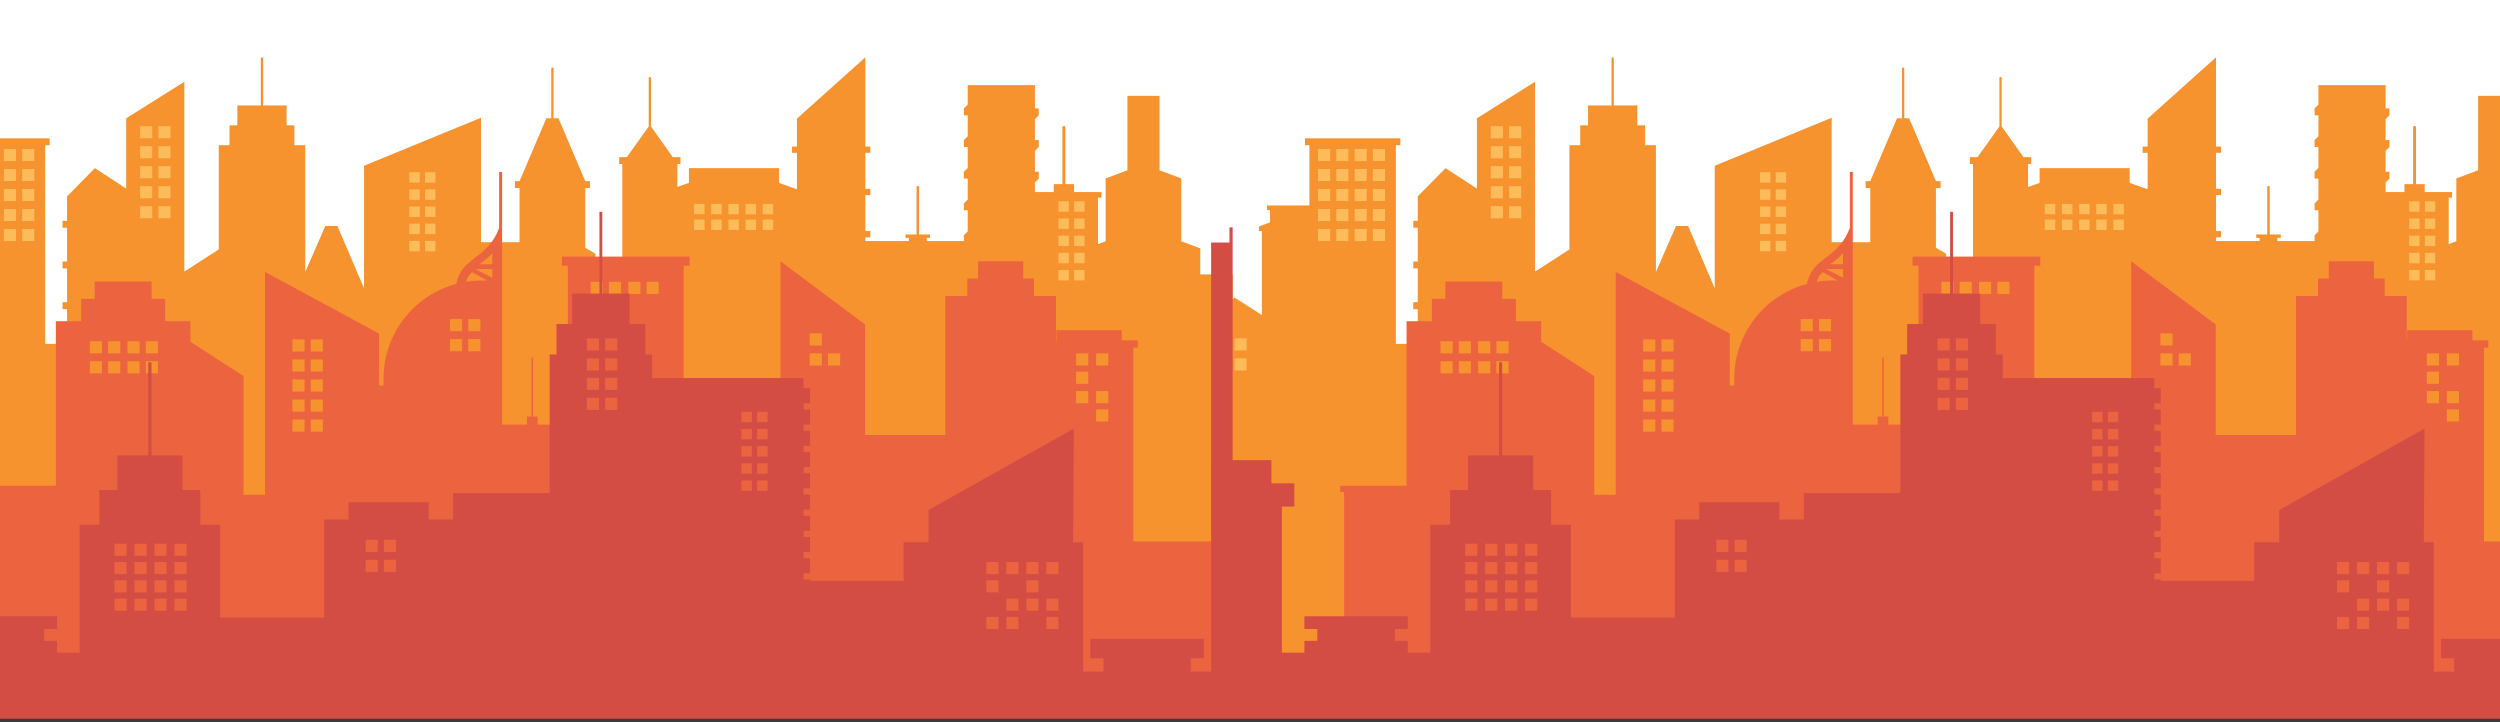 <?xml version="1.0" encoding="UTF-8"?>
<svg width="1440px" height="416px" viewBox="0 0 1440 416" version="1.1" xmlns="http://www.w3.org/2000/svg" xmlns:xlink="http://www.w3.org/1999/xlink">
    <title>ciudad</title>
    <g id="Rombo" stroke="none" stroke-width="1" fill="none" fill-rule="evenodd">
        <g id="Rombo-Corporativo" transform="translate(0, -1786)">
            <g id="Ciudad" transform="translate(-80, 1819)">
                <g id="edificios-3">
                    <path d="M771.356,125.053 L771.356,110.065 L760.422,105.955 L760.422,69.783 L747.877,65.072 L747.877,22.228 L729.394,22.228 L729.394,65.072 L716.846,69.783 L716.846,105.955 L712.454,107.631 L712.454,80.85 L714.413,80.85 L714.413,77.624 L698.644,77.624 L698.644,73.071 L693.62,73.071 L693.62,40.346 C693.62,39.871 693.241,39.524 692.802,39.524 C692.324,39.524 691.945,39.871 691.945,40.346 L691.945,73.071 L686.952,73.071 L686.952,77.624 L676.114,77.624 L676.114,72.091 L678.329,69.878 L678.329,65.925 L676.114,65.925 L676.114,53.847 L678.329,51.665 L678.329,47.681 L676.114,47.681 L676.114,35.603 L678.329,33.421 L678.329,29.437 L676.114,29.437 L676.114,16.031 L637.404,16.031 L637.404,27.256 L635.192,29.437 L635.192,33.421 L637.404,33.421 L637.404,45.5 L635.192,47.681 L635.192,51.665 L637.404,51.665 L637.404,63.744 L635.192,65.925 L635.192,69.878 L637.404,69.878 L637.404,81.956 L635.192,84.17 L635.192,88.122 L637.404,88.122 L637.404,100.264 L635.192,102.477 L635.192,105.86 L613.77,105.86 L613.77,103.995 L615.726,103.995 L615.726,102.066 L609.374,102.066 L609.374,74.81 C609.374,74.431 609.062,74.115 608.651,74.115 C608.272,74.115 607.921,74.431 607.921,74.81 L607.921,102.066 L601.572,102.066 L601.572,103.995 L603.532,103.995 L603.532,105.86 L578.438,105.86 L578.438,103.71 L581.314,103.71 L581.314,100.106 L578.438,100.106 L578.438,79.363 L581.314,79.363 L581.314,75.791 L578.438,75.791 L578.438,55.017 L581.314,55.017 L581.314,51.444 L578.438,51.444 L578.438,0 L539.033,35.318 L539.033,51.444 L536.157,51.444 L536.157,55.017 L539.033,55.017 L539.033,75.791 L538.372,75.791 L528.703,72.344 L528.703,63.839 L476.812,63.839 L476.812,72.344 L470.148,74.716 L470.148,61.467 L471.946,61.467 L471.946,57.515 L467.525,57.515 L454.98,39.871 L454.98,11.984 C454.98,11.636 454.661,11.32 454.313,11.32 C453.937,11.32 453.653,11.636 453.653,11.984 L453.653,39.871 L441.073,57.515 L436.649,57.515 L436.649,61.467 L438.45,61.467 L438.45,163.852 L435.574,165.683 L429.068,169.888 L421.986,174.442 L420.596,175.327 L420.596,117.116 L422.966,117.116 L422.966,113.133 L417.092,109.718 L417.092,75.285 L419.806,75.285 L419.806,71.332 L417.092,71.332 L401.671,35.129 L398.855,35.129 L398.855,6.513 C398.855,6.134 398.542,5.85 398.192,5.85 C397.816,5.85 397.528,6.134 397.528,6.513 L397.528,35.129 L394.684,35.129 L379.263,71.332 L376.577,71.332 L376.577,75.285 L379.263,75.285 L379.263,106.524 L357.052,106.524 L357.052,34.812 L289.677,62.479 L289.677,133.116 L288.919,131.313 L274.354,97.165 L267.368,97.165 L255.805,123.725 L255.805,50.622 L249.577,50.622 L249.577,39.176 L245.09,39.176 L245.09,27.73 L231.565,27.73 L231.565,0.664 C231.565,0.316 231.249,0 230.904,0 C230.525,0 230.238,0.316 230.238,0.664 L230.238,27.73 L216.713,27.73 L216.713,39.176 L212.194,39.176 L212.194,50.622 L206,50.622 L206,110.666 L186.187,123.44 L186.187,14.102 L152.694,35.129 L152.694,75.632 L134.648,63.839 L118.626,80.122 L118.626,94.224 L116.038,94.224 L116.038,98.177 L118.626,98.177 L118.626,117.654 L116.038,117.654 L116.038,121.606 L118.626,121.606 L118.626,141.084 L116.038,141.084 L116.038,145.068 L118.626,145.068 L118.626,164.545 L116.038,164.545 L116.038,165.082 L106.018,165.082 L106.018,50.622 L108.612,50.622 L108.612,46.67 L53.657,46.67 L53.657,50.622 L56.216,50.622 L56.216,85.358 L31.79,85.358 L31.79,87.983 L33.528,87.983 L33.528,95.075 L27.113,97.478 L27.113,100.102 L28.851,100.102 L28.851,148.492 L13.177,138.434 L0,146.879 L0,383 L790,383 L790,125.053 L771.356,125.053 Z" id="Edificios" fill="#F6932E"></path>
                    <path d="M20.042,173.402 L20.042,180.386 L13.062,180.386 L13.062,173.402 L20.042,173.402 Z M9.51,173.402 L9.51,180.386 L2.529,180.386 L2.529,173.402 L9.51,173.402 Z M9.51,161.88 L9.51,168.864 L2.529,168.864 L2.529,161.88 L9.51,161.88 Z M20.042,161.88 L20.042,168.864 L13.062,168.864 L13.062,161.88 L20.042,161.88 Z M695.663,122.514 L695.663,128.509 L689.671,128.509 L689.671,122.514 L695.663,122.514 Z M704.7,122.514 L704.7,128.509 L698.709,128.509 L698.709,122.514 L704.7,122.514 Z M695.663,112.63 L695.663,118.625 L689.671,118.625 L689.671,112.63 L695.663,112.63 Z M704.7,112.63 L704.7,118.625 L698.709,118.625 L698.709,112.63 L704.7,112.63 Z M321.765,105.74 L321.765,111.735 L315.774,111.735 L315.774,105.74 L321.765,105.74 Z M330.803,105.74 L330.803,111.735 L324.811,111.735 L324.811,105.74 L330.803,105.74 Z M695.663,102.743 L695.663,108.738 L689.671,108.738 L689.671,102.743 L695.663,102.743 Z M704.7,102.743 L704.7,108.738 L698.709,108.738 L698.709,102.743 L704.7,102.743 Z M78.692,98.879 L78.692,105.864 L71.711,105.864 L71.711,98.879 L78.692,98.879 Z M89.224,98.879 L89.224,105.864 L82.243,105.864 L82.243,98.879 L89.224,98.879 Z M99.756,98.879 L99.756,105.864 L92.776,105.864 L92.776,98.879 L99.756,98.879 Z M68.159,98.879 L68.159,105.864 L61.179,105.864 L61.179,98.879 L68.159,98.879 Z M321.765,95.856 L321.765,101.851 L315.774,101.851 L315.774,95.856 L321.765,95.856 Z M330.803,95.856 L330.803,101.851 L324.811,101.851 L324.811,95.856 L330.803,95.856 Z M485.801,93.488 L485.801,99.483 L479.809,99.483 L479.809,93.488 L485.801,93.488 Z M495.679,93.488 L495.679,99.483 L489.688,99.483 L489.688,93.488 L495.679,93.488 Z M505.56,93.488 L505.56,99.483 L499.569,99.483 L499.569,93.488 L505.56,93.488 Z M515.442,93.488 L515.442,99.483 L509.45,99.483 L509.45,93.488 L515.442,93.488 Z M525.32,93.488 L525.32,99.483 L519.328,99.483 L519.328,93.488 L525.32,93.488 Z M695.663,92.856 L695.663,98.851 L689.671,98.851 L689.671,92.856 L695.663,92.856 Z M704.7,92.856 L704.7,98.851 L698.709,98.851 L698.709,92.856 L704.7,92.856 Z M89.224,87.36 L89.224,94.345 L82.243,94.345 L82.243,87.36 L89.224,87.36 Z M99.756,87.36 L99.756,94.345 L92.776,94.345 L92.776,87.36 L99.756,87.36 Z M68.159,87.36 L68.159,94.345 L61.179,94.345 L61.179,87.36 L68.159,87.36 Z M78.692,87.36 L78.692,94.345 L71.711,94.345 L71.711,87.36 L78.692,87.36 Z M178.209,85.745 L178.209,92.729 L171.229,92.729 L171.229,85.745 L178.209,85.745 Z M167.677,85.745 L167.677,92.729 L160.697,92.729 L160.697,85.745 L167.677,85.745 Z M321.765,85.969 L321.765,91.964 L315.774,91.964 L315.774,85.969 L321.765,85.969 Z M330.803,85.969 L330.803,91.964 L324.811,91.964 L324.811,85.969 L330.803,85.969 Z M525.32,84.445 L525.32,90.44 L519.328,90.44 L519.328,84.445 L525.32,84.445 Z M495.679,84.445 L495.679,90.44 L489.688,90.44 L489.688,84.445 L495.679,84.445 Z M505.56,84.445 L505.56,90.44 L499.569,90.44 L499.569,84.445 L505.56,84.445 Z M515.442,84.445 L515.442,90.44 L509.45,90.44 L509.45,84.445 L515.442,84.445 Z M485.801,84.445 L485.801,90.44 L479.809,90.44 L479.809,84.445 L485.801,84.445 Z M695.663,82.972 L695.663,88.966 L689.671,88.966 L689.671,82.972 L695.663,82.972 Z M704.7,82.972 L704.7,88.966 L698.709,88.966 L698.709,82.972 L704.7,82.972 Z M78.692,75.838 L78.692,82.823 L71.711,82.823 L71.711,75.838 L78.692,75.838 Z M68.159,75.838 L68.159,82.823 L61.179,82.823 L61.179,75.838 L68.159,75.838 Z M99.756,75.838 L99.756,82.823 L92.776,82.823 L92.776,75.838 L99.756,75.838 Z M89.224,75.838 L89.224,82.823 L82.243,82.823 L82.243,75.838 L89.224,75.838 Z M321.765,76.082 L321.765,82.077 L315.774,82.077 L315.774,76.082 L321.765,76.082 Z M330.803,76.082 L330.803,82.077 L324.811,82.077 L324.811,76.082 L330.803,76.082 Z M178.209,74.226 L178.209,81.21 L171.229,81.21 L171.229,74.226 L178.209,74.226 Z M167.677,74.226 L167.677,81.21 L160.697,81.21 L160.697,74.226 L167.677,74.226 Z M330.803,66.198 L330.803,72.193 L324.811,72.193 L324.811,66.198 L330.803,66.198 Z M321.765,66.198 L321.765,72.193 L315.774,72.193 L315.774,66.198 L321.765,66.198 Z M68.159,64.32 L68.159,71.304 L61.179,71.304 L61.179,64.32 L68.159,64.32 Z M78.692,64.32 L78.692,71.304 L71.711,71.304 L71.711,64.32 L78.692,64.32 Z M89.224,64.32 L89.224,71.304 L82.243,71.304 L82.243,64.32 L89.224,64.32 Z M99.756,64.32 L99.756,71.304 L92.776,71.304 L92.776,64.32 L99.756,64.32 Z M178.209,62.704 L178.209,69.688 L171.229,69.688 L171.229,62.704 L178.209,62.704 Z M167.677,62.704 L167.677,69.688 L160.697,69.688 L160.697,62.704 L167.677,62.704 Z M68.159,52.801 L68.159,59.785 L61.179,59.785 L61.179,52.801 L68.159,52.801 Z M78.692,52.801 L78.692,59.785 L71.711,59.785 L71.711,52.801 L78.692,52.801 Z M89.224,52.801 L89.224,59.785 L82.243,59.785 L82.243,52.801 L89.224,52.801 Z M99.756,52.801 L99.756,59.785 L92.776,59.785 L92.776,52.801 L99.756,52.801 Z M178.209,51.185 L178.209,58.17 L171.229,58.17 L171.229,51.185 L178.209,51.185 Z M167.677,51.185 L167.677,58.17 L160.697,58.17 L160.697,51.185 L167.677,51.185 Z M178.209,39.666 L178.209,46.651 L171.229,46.651 L171.229,39.666 L178.209,39.666 Z M167.677,39.666 L167.677,46.651 L160.697,46.651 L160.697,39.666 L167.677,39.666 Z" id="Ventanas" fill="#FDBB5A"></path>
                </g>
                <g id="edificios-3" transform="translate(778, 0)">
                    <path d="M771.356,125.053 L771.356,110.065 L760.422,105.955 L760.422,69.783 L747.877,65.072 L747.877,22.228 L729.394,22.228 L729.394,65.072 L716.846,69.783 L716.846,105.955 L712.454,107.631 L712.454,80.85 L714.413,80.85 L714.413,77.624 L698.644,77.624 L698.644,73.071 L693.62,73.071 L693.62,40.346 C693.62,39.871 693.241,39.524 692.802,39.524 C692.324,39.524 691.945,39.871 691.945,40.346 L691.945,73.071 L686.952,73.071 L686.952,77.624 L676.114,77.624 L676.114,72.091 L678.329,69.878 L678.329,65.925 L676.114,65.925 L676.114,53.847 L678.329,51.665 L678.329,47.681 L676.114,47.681 L676.114,35.603 L678.329,33.421 L678.329,29.437 L676.114,29.437 L676.114,16.031 L637.404,16.031 L637.404,27.256 L635.192,29.437 L635.192,33.421 L637.404,33.421 L637.404,45.5 L635.192,47.681 L635.192,51.665 L637.404,51.665 L637.404,63.744 L635.192,65.925 L635.192,69.878 L637.404,69.878 L637.404,81.956 L635.192,84.17 L635.192,88.122 L637.404,88.122 L637.404,100.264 L635.192,102.477 L635.192,105.86 L613.77,105.86 L613.77,103.995 L615.726,103.995 L615.726,102.066 L609.374,102.066 L609.374,74.81 C609.374,74.431 609.062,74.115 608.651,74.115 C608.272,74.115 607.921,74.431 607.921,74.81 L607.921,102.066 L601.572,102.066 L601.572,103.995 L603.532,103.995 L603.532,105.86 L578.438,105.86 L578.438,103.71 L581.314,103.71 L581.314,100.106 L578.438,100.106 L578.438,79.363 L581.314,79.363 L581.314,75.791 L578.438,75.791 L578.438,55.017 L581.314,55.017 L581.314,51.444 L578.438,51.444 L578.438,0 L539.033,35.318 L539.033,51.444 L536.157,51.444 L536.157,55.017 L539.033,55.017 L539.033,75.791 L538.372,75.791 L528.703,72.344 L528.703,63.839 L476.812,63.839 L476.812,72.344 L470.148,74.716 L470.148,61.467 L471.946,61.467 L471.946,57.515 L467.525,57.515 L454.98,39.871 L454.98,11.984 C454.98,11.636 454.661,11.32 454.313,11.32 C453.937,11.32 453.653,11.636 453.653,11.984 L453.653,39.871 L441.073,57.515 L436.649,57.515 L436.649,61.467 L438.45,61.467 L438.45,163.852 L435.574,165.683 L429.068,169.888 L421.986,174.442 L420.596,175.327 L420.596,117.116 L422.966,117.116 L422.966,113.133 L417.092,109.718 L417.092,75.285 L419.806,75.285 L419.806,71.332 L417.092,71.332 L401.671,35.129 L398.855,35.129 L398.855,6.513 C398.855,6.134 398.542,5.85 398.192,5.85 C397.816,5.85 397.528,6.134 397.528,6.513 L397.528,35.129 L394.684,35.129 L379.263,71.332 L376.577,71.332 L376.577,75.285 L379.263,75.285 L379.263,106.524 L357.052,106.524 L357.052,34.812 L289.677,62.479 L289.677,133.116 L288.919,131.313 L274.354,97.165 L267.368,97.165 L255.805,123.725 L255.805,50.622 L249.577,50.622 L249.577,39.176 L245.09,39.176 L245.09,27.73 L231.565,27.73 L231.565,0.664 C231.565,0.316 231.249,0 230.904,0 C230.525,0 230.238,0.316 230.238,0.664 L230.238,27.73 L216.713,27.73 L216.713,39.176 L212.194,39.176 L212.194,50.622 L206,50.622 L206,110.666 L186.187,123.44 L186.187,14.102 L152.694,35.129 L152.694,75.632 L134.648,63.839 L118.626,80.122 L118.626,94.224 L116.038,94.224 L116.038,98.177 L118.626,98.177 L118.626,117.654 L116.038,117.654 L116.038,121.606 L118.626,121.606 L118.626,141.084 L116.038,141.084 L116.038,145.068 L118.626,145.068 L118.626,164.545 L116.038,164.545 L116.038,165.082 L106.018,165.082 L106.018,50.622 L108.612,50.622 L108.612,46.67 L53.657,46.67 L53.657,50.622 L56.216,50.622 L56.216,85.358 L31.79,85.358 L31.79,87.983 L33.528,87.983 L33.528,95.075 L27.113,97.478 L27.113,100.102 L28.851,100.102 L28.851,148.492 L13.177,138.434 L0,146.879 L0,383 L790,383 L790,125.053 L771.356,125.053 Z" id="Edificios" fill="#F6932E"></path>
                    <path d="M20.042,173.402 L20.042,180.386 L13.062,180.386 L13.062,173.402 L20.042,173.402 Z M9.51,173.402 L9.51,180.386 L2.529,180.386 L2.529,173.402 L9.51,173.402 Z M9.51,161.88 L9.51,168.864 L2.529,168.864 L2.529,161.88 L9.51,161.88 Z M20.042,161.88 L20.042,168.864 L13.062,168.864 L13.062,161.88 L20.042,161.88 Z M695.663,122.514 L695.663,128.509 L689.671,128.509 L689.671,122.514 L695.663,122.514 Z M704.7,122.514 L704.7,128.509 L698.709,128.509 L698.709,122.514 L704.7,122.514 Z M695.663,112.63 L695.663,118.625 L689.671,118.625 L689.671,112.63 L695.663,112.63 Z M704.7,112.63 L704.7,118.625 L698.709,118.625 L698.709,112.63 L704.7,112.63 Z M321.765,105.74 L321.765,111.735 L315.774,111.735 L315.774,105.74 L321.765,105.74 Z M330.803,105.74 L330.803,111.735 L324.811,111.735 L324.811,105.74 L330.803,105.74 Z M695.663,102.743 L695.663,108.738 L689.671,108.738 L689.671,102.743 L695.663,102.743 Z M704.7,102.743 L704.7,108.738 L698.709,108.738 L698.709,102.743 L704.7,102.743 Z M78.692,98.879 L78.692,105.864 L71.711,105.864 L71.711,98.879 L78.692,98.879 Z M89.224,98.879 L89.224,105.864 L82.243,105.864 L82.243,98.879 L89.224,98.879 Z M99.756,98.879 L99.756,105.864 L92.776,105.864 L92.776,98.879 L99.756,98.879 Z M68.159,98.879 L68.159,105.864 L61.179,105.864 L61.179,98.879 L68.159,98.879 Z M321.765,95.856 L321.765,101.851 L315.774,101.851 L315.774,95.856 L321.765,95.856 Z M330.803,95.856 L330.803,101.851 L324.811,101.851 L324.811,95.856 L330.803,95.856 Z M485.801,93.488 L485.801,99.483 L479.809,99.483 L479.809,93.488 L485.801,93.488 Z M495.679,93.488 L495.679,99.483 L489.688,99.483 L489.688,93.488 L495.679,93.488 Z M505.56,93.488 L505.56,99.483 L499.569,99.483 L499.569,93.488 L505.56,93.488 Z M515.442,93.488 L515.442,99.483 L509.45,99.483 L509.45,93.488 L515.442,93.488 Z M525.32,93.488 L525.32,99.483 L519.328,99.483 L519.328,93.488 L525.32,93.488 Z M695.663,92.856 L695.663,98.851 L689.671,98.851 L689.671,92.856 L695.663,92.856 Z M704.7,92.856 L704.7,98.851 L698.709,98.851 L698.709,92.856 L704.7,92.856 Z M89.224,87.36 L89.224,94.345 L82.243,94.345 L82.243,87.36 L89.224,87.36 Z M99.756,87.36 L99.756,94.345 L92.776,94.345 L92.776,87.36 L99.756,87.36 Z M68.159,87.36 L68.159,94.345 L61.179,94.345 L61.179,87.36 L68.159,87.36 Z M78.692,87.36 L78.692,94.345 L71.711,94.345 L71.711,87.36 L78.692,87.36 Z M178.209,85.745 L178.209,92.729 L171.229,92.729 L171.229,85.745 L178.209,85.745 Z M167.677,85.745 L167.677,92.729 L160.697,92.729 L160.697,85.745 L167.677,85.745 Z M321.765,85.969 L321.765,91.964 L315.774,91.964 L315.774,85.969 L321.765,85.969 Z M330.803,85.969 L330.803,91.964 L324.811,91.964 L324.811,85.969 L330.803,85.969 Z M525.32,84.445 L525.32,90.44 L519.328,90.44 L519.328,84.445 L525.32,84.445 Z M495.679,84.445 L495.679,90.44 L489.688,90.44 L489.688,84.445 L495.679,84.445 Z M505.56,84.445 L505.56,90.44 L499.569,90.44 L499.569,84.445 L505.56,84.445 Z M515.442,84.445 L515.442,90.44 L509.45,90.44 L509.45,84.445 L515.442,84.445 Z M485.801,84.445 L485.801,90.44 L479.809,90.44 L479.809,84.445 L485.801,84.445 Z M695.663,82.972 L695.663,88.966 L689.671,88.966 L689.671,82.972 L695.663,82.972 Z M704.7,82.972 L704.7,88.966 L698.709,88.966 L698.709,82.972 L704.7,82.972 Z M78.692,75.838 L78.692,82.823 L71.711,82.823 L71.711,75.838 L78.692,75.838 Z M68.159,75.838 L68.159,82.823 L61.179,82.823 L61.179,75.838 L68.159,75.838 Z M99.756,75.838 L99.756,82.823 L92.776,82.823 L92.776,75.838 L99.756,75.838 Z M89.224,75.838 L89.224,82.823 L82.243,82.823 L82.243,75.838 L89.224,75.838 Z M321.765,76.082 L321.765,82.077 L315.774,82.077 L315.774,76.082 L321.765,76.082 Z M330.803,76.082 L330.803,82.077 L324.811,82.077 L324.811,76.082 L330.803,76.082 Z M178.209,74.226 L178.209,81.21 L171.229,81.21 L171.229,74.226 L178.209,74.226 Z M167.677,74.226 L167.677,81.21 L160.697,81.21 L160.697,74.226 L167.677,74.226 Z M330.803,66.198 L330.803,72.193 L324.811,72.193 L324.811,66.198 L330.803,66.198 Z M321.765,66.198 L321.765,72.193 L315.774,72.193 L315.774,66.198 L321.765,66.198 Z M68.159,64.32 L68.159,71.304 L61.179,71.304 L61.179,64.32 L68.159,64.32 Z M78.692,64.32 L78.692,71.304 L71.711,71.304 L71.711,64.32 L78.692,64.32 Z M89.224,64.32 L89.224,71.304 L82.243,71.304 L82.243,64.32 L89.224,64.32 Z M99.756,64.32 L99.756,71.304 L92.776,71.304 L92.776,64.32 L99.756,64.32 Z M178.209,62.704 L178.209,69.688 L171.229,69.688 L171.229,62.704 L178.209,62.704 Z M167.677,62.704 L167.677,69.688 L160.697,69.688 L160.697,62.704 L167.677,62.704 Z M68.159,52.801 L68.159,59.785 L61.179,59.785 L61.179,52.801 L68.159,52.801 Z M78.692,52.801 L78.692,59.785 L71.711,59.785 L71.711,52.801 L78.692,52.801 Z M89.224,52.801 L89.224,59.785 L82.243,59.785 L82.243,52.801 L89.224,52.801 Z M99.756,52.801 L99.756,59.785 L92.776,59.785 L92.776,52.801 L99.756,52.801 Z M178.209,51.185 L178.209,58.17 L171.229,58.17 L171.229,51.185 L178.209,51.185 Z M167.677,51.185 L167.677,58.17 L160.697,58.17 L160.697,51.185 L167.677,51.185 Z M178.209,39.666 L178.209,46.651 L171.229,46.651 L171.229,39.666 L178.209,39.666 Z M167.677,39.666 L167.677,46.651 L160.697,46.651 L160.697,39.666 L167.677,39.666 Z" id="Ventanas" fill="#FDBB5A"></path>
                </g>
                <g id="edificios-2" transform="translate(0, 66)">
                    <path d="M351.929,57.754 L360.493,62.567 L357.364,62.567 C354.362,62.567 351.424,62.852 348.548,63.327 C348.706,60.414 351.929,57.754 351.929,57.754 L351.929,57.754 Z M363.558,55.949 L363.558,61.015 L353.73,55.949 L363.558,55.949 Z M363.558,46.83 L363.558,53.226 L356.037,53.226 C356.037,53.226 360.935,50.028 363.558,46.83 L363.558,46.83 Z M732.772,212.873 L732.772,101.259 L735.297,101.259 L735.297,97.08 L726.105,97.08 L726.105,91.159 L688.469,91.159 L688.469,97.08 L688.248,97.08 L688.248,71.496 L675.576,71.496 L675.576,61.427 L669.383,61.427 L669.383,51.485 L643.373,51.485 L643.373,61.427 L637.182,61.427 L637.182,71.496 L624.511,71.496 L624.511,151.572 L578.248,151.572 L578.248,87.897 L529.553,51.485 L529.553,132.321 L523.577,132.321 L523.577,119.529 L481.142,119.529 L481.142,132.321 L473.779,132.321 L473.779,54.081 L477.22,54.081 L477.22,48.793 L403.627,48.793 L403.627,54.081 L407.071,54.081 L407.071,145.556 L389.691,145.556 L389.691,140.933 L386.91,140.933 C386.974,140.775 387.037,140.585 387.037,140.364 L387.037,107.624 C387.037,107.149 386.847,106.8 386.594,106.8 C386.373,106.8 386.152,107.149 386.152,107.624 L386.152,140.364 C386.152,140.585 386.215,140.775 386.278,140.933 L383.529,140.933 L383.529,145.556 L369.214,145.556 L369.214,4.33709205e-15 L367.508,4.33709205e-15 L367.508,32.265 C366.497,34.956 365.359,37.204 364.064,39.136 C356.638,50.44 345.609,50.883 342.797,64.53 C318.686,70.958 300.927,92.932 300.927,119.117 L300.927,123.075 L298.367,123.075 L298.367,93.154 L232.639,57.627 L232.639,186.022 L220.284,186.022 L220.284,117.629 L201.229,105.312 L189.695,97.871 L189.695,86.029 L175.127,86.029 L175.127,73.142 L167.322,73.142 L167.322,63.168 L134.521,63.168 L134.521,73.142 L126.748,73.142 L126.748,86.029 L112.18,86.029 L112.18,180.766 L73.944,180.766 L73.944,184.439 L76.219,184.439 L76.219,293.329 L0,293.329 L0,316 L790,316 L790,212.873 L732.772,212.873 Z" id="Edificios" fill="#EC633F"></path>
                    <path d="M265.964,142.644 L265.964,149.638 L258.984,149.638 L258.984,142.644 L265.964,142.644 Z M255.432,142.644 L255.432,149.638 L248.452,149.638 L248.452,142.644 L255.432,142.644 Z M718.359,136.827 L718.359,143.825 L711.379,143.825 L711.379,136.827 L718.359,136.827 Z M265.964,131.105 L265.964,138.1 L258.984,138.1 L258.984,131.105 L265.964,131.105 Z M255.432,131.105 L255.432,138.1 L248.452,138.1 L248.452,131.105 L255.432,131.105 Z M718.359,126.274 L718.359,133.268 L711.379,133.268 L711.379,126.274 L718.359,126.274 Z M706.847,126.274 L706.847,133.268 L699.867,133.268 L699.867,126.274 L706.847,126.274 Z M265.964,119.571 L265.964,126.568 L258.984,126.568 L258.984,119.571 L265.964,119.571 Z M255.432,119.571 L255.432,126.568 L248.452,126.568 L248.452,119.571 L255.432,119.571 Z M706.847,115.093 L706.847,122.088 L699.867,122.088 L699.867,115.093 L706.847,115.093 Z M149.256,109.077 L149.256,116.072 L142.276,116.072 L142.276,109.077 L149.256,109.077 Z M138.724,109.077 L138.724,116.072 L131.743,116.072 L131.743,109.077 L138.724,109.077 Z M170.949,109.077 L170.949,116.072 L163.969,116.072 L163.969,109.077 L170.949,109.077 Z M160.414,109.077 L160.414,116.072 L153.433,116.072 L153.433,109.077 L160.414,109.077 Z M265.964,108.036 L265.964,115.03 L258.984,115.03 L258.984,108.036 L265.964,108.036 Z M255.432,108.036 L255.432,115.03 L248.452,115.03 L248.452,108.036 L255.432,108.036 Z M563.917,104.54 L563.917,111.534 L556.934,111.534 L556.934,104.54 L563.917,104.54 Z M553.382,104.54 L553.382,111.534 L546.402,111.534 L546.402,104.54 L553.382,104.54 Z M718.359,104.54 L718.359,111.534 L711.379,111.534 L711.379,104.54 L718.359,104.54 Z M706.847,104.54 L706.847,111.534 L699.867,111.534 L699.867,104.54 L706.847,104.54 Z M149.256,97.542 L149.256,104.54 L142.276,104.54 L142.276,97.542 L149.256,97.542 Z M138.724,97.542 L138.724,104.54 L131.743,104.54 L131.743,97.542 L138.724,97.542 Z M170.949,97.542 L170.949,104.54 L163.969,104.54 L163.969,97.542 L170.949,97.542 Z M160.414,97.542 L160.414,104.54 L153.433,104.54 L153.433,97.542 L160.414,97.542 Z M265.964,96.501 L265.964,103.495 L258.984,103.495 L258.984,96.501 L265.964,96.501 Z M255.432,96.501 L255.432,103.495 L248.452,103.495 L248.452,96.501 L255.432,96.501 Z M356.713,96.314 L356.713,103.311 L349.733,103.311 L349.733,96.314 L356.713,96.314 Z M346.178,96.314 L346.178,103.311 L339.197,103.311 L339.197,96.314 L346.178,96.314 Z M553.382,93.002 L553.382,99.996 L546.402,99.996 L546.402,93.002 L553.382,93.002 Z M356.713,84.782 L356.713,91.776 L349.733,91.776 L349.733,84.782 L356.713,84.782 Z M346.178,84.782 L346.178,91.776 L339.197,91.776 L339.197,84.782 L346.178,84.782 Z M437.726,63.314 L437.726,70.309 L430.746,70.309 L430.746,63.314 L437.726,63.314 Z M427.194,63.314 L427.194,70.309 L420.213,70.309 L420.213,63.314 L427.194,63.314 Z M459.423,63.314 L459.423,70.309 L452.442,70.309 L452.442,63.314 L459.423,63.314 Z M448.89,63.314 L448.89,70.309 L441.907,70.309 L441.907,63.314 L448.89,63.314 Z" id="Ventanas" fill="#F6932E"></path>
                </g>
                <g id="edificios-2" transform="translate(778, 66)">
                    <path d="M351.929,57.754 L360.493,62.567 L357.364,62.567 C354.362,62.567 351.424,62.852 348.548,63.327 C348.706,60.414 351.929,57.754 351.929,57.754 L351.929,57.754 Z M363.558,55.949 L363.558,61.015 L353.73,55.949 L363.558,55.949 Z M363.558,46.83 L363.558,53.226 L356.037,53.226 C356.037,53.226 360.935,50.028 363.558,46.83 L363.558,46.83 Z M732.772,212.873 L732.772,101.259 L735.297,101.259 L735.297,97.08 L726.105,97.08 L726.105,91.159 L688.469,91.159 L688.469,97.08 L688.248,97.08 L688.248,71.496 L675.576,71.496 L675.576,61.427 L669.383,61.427 L669.383,51.485 L643.373,51.485 L643.373,61.427 L637.182,61.427 L637.182,71.496 L624.511,71.496 L624.511,151.572 L578.248,151.572 L578.248,87.897 L529.553,51.485 L529.553,132.321 L523.577,132.321 L523.577,119.529 L481.142,119.529 L481.142,132.321 L473.779,132.321 L473.779,54.081 L477.22,54.081 L477.22,48.793 L403.627,48.793 L403.627,54.081 L407.071,54.081 L407.071,145.556 L389.691,145.556 L389.691,140.933 L386.91,140.933 C386.974,140.775 387.037,140.585 387.037,140.364 L387.037,107.624 C387.037,107.149 386.847,106.8 386.594,106.8 C386.373,106.8 386.152,107.149 386.152,107.624 L386.152,140.364 C386.152,140.585 386.215,140.775 386.278,140.933 L383.529,140.933 L383.529,145.556 L369.214,145.556 L369.214,4.33709205e-15 L367.508,4.33709205e-15 L367.508,32.265 C366.497,34.956 365.359,37.204 364.064,39.136 C356.638,50.44 345.609,50.883 342.797,64.53 C318.686,70.958 300.927,92.932 300.927,119.117 L300.927,123.075 L298.367,123.075 L298.367,93.154 L232.639,57.627 L232.639,186.022 L220.284,186.022 L220.284,117.629 L201.229,105.312 L189.695,97.871 L189.695,86.029 L175.127,86.029 L175.127,73.142 L167.322,73.142 L167.322,63.168 L134.521,63.168 L134.521,73.142 L126.748,73.142 L126.748,86.029 L112.18,86.029 L112.18,180.766 L73.944,180.766 L73.944,184.439 L76.219,184.439 L76.219,293.329 L0,293.329 L0,316 L790,316 L790,212.873 L732.772,212.873 Z" id="Edificios" fill="#EC633F"></path>
                    <path d="M265.964,142.644 L265.964,149.638 L258.984,149.638 L258.984,142.644 L265.964,142.644 Z M255.432,142.644 L255.432,149.638 L248.452,149.638 L248.452,142.644 L255.432,142.644 Z M718.359,136.827 L718.359,143.825 L711.379,143.825 L711.379,136.827 L718.359,136.827 Z M265.964,131.105 L265.964,138.1 L258.984,138.1 L258.984,131.105 L265.964,131.105 Z M255.432,131.105 L255.432,138.1 L248.452,138.1 L248.452,131.105 L255.432,131.105 Z M718.359,126.274 L718.359,133.268 L711.379,133.268 L711.379,126.274 L718.359,126.274 Z M706.847,126.274 L706.847,133.268 L699.867,133.268 L699.867,126.274 L706.847,126.274 Z M265.964,119.571 L265.964,126.568 L258.984,126.568 L258.984,119.571 L265.964,119.571 Z M255.432,119.571 L255.432,126.568 L248.452,126.568 L248.452,119.571 L255.432,119.571 Z M706.847,115.093 L706.847,122.088 L699.867,122.088 L699.867,115.093 L706.847,115.093 Z M149.256,109.077 L149.256,116.072 L142.276,116.072 L142.276,109.077 L149.256,109.077 Z M138.724,109.077 L138.724,116.072 L131.743,116.072 L131.743,109.077 L138.724,109.077 Z M170.949,109.077 L170.949,116.072 L163.969,116.072 L163.969,109.077 L170.949,109.077 Z M160.414,109.077 L160.414,116.072 L153.433,116.072 L153.433,109.077 L160.414,109.077 Z M265.964,108.036 L265.964,115.03 L258.984,115.03 L258.984,108.036 L265.964,108.036 Z M255.432,108.036 L255.432,115.03 L248.452,115.03 L248.452,108.036 L255.432,108.036 Z M563.917,104.54 L563.917,111.534 L556.934,111.534 L556.934,104.54 L563.917,104.54 Z M553.382,104.54 L553.382,111.534 L546.402,111.534 L546.402,104.54 L553.382,104.54 Z M718.359,104.54 L718.359,111.534 L711.379,111.534 L711.379,104.54 L718.359,104.54 Z M706.847,104.54 L706.847,111.534 L699.867,111.534 L699.867,104.54 L706.847,104.54 Z M149.256,97.542 L149.256,104.54 L142.276,104.54 L142.276,97.542 L149.256,97.542 Z M138.724,97.542 L138.724,104.54 L131.743,104.54 L131.743,97.542 L138.724,97.542 Z M170.949,97.542 L170.949,104.54 L163.969,104.54 L163.969,97.542 L170.949,97.542 Z M160.414,97.542 L160.414,104.54 L153.433,104.54 L153.433,97.542 L160.414,97.542 Z M265.964,96.501 L265.964,103.495 L258.984,103.495 L258.984,96.501 L265.964,96.501 Z M255.432,96.501 L255.432,103.495 L248.452,103.495 L248.452,96.501 L255.432,96.501 Z M356.713,96.314 L356.713,103.311 L349.733,103.311 L349.733,96.314 L356.713,96.314 Z M346.178,96.314 L346.178,103.311 L339.197,103.311 L339.197,96.314 L346.178,96.314 Z M553.382,93.002 L553.382,99.996 L546.402,99.996 L546.402,93.002 L553.382,93.002 Z M356.713,84.782 L356.713,91.776 L349.733,91.776 L349.733,84.782 L356.713,84.782 Z M346.178,84.782 L346.178,91.776 L339.197,91.776 L339.197,84.782 L346.178,84.782 Z M437.726,63.314 L437.726,70.309 L430.746,70.309 L430.746,63.314 L437.726,63.314 Z M427.194,63.314 L427.194,70.309 L420.213,70.309 L420.213,63.314 L427.194,63.314 Z M459.423,63.314 L459.423,70.309 L452.442,70.309 L452.442,63.314 L459.423,63.314 Z M448.89,63.314 L448.89,70.309 L441.907,70.309 L441.907,63.314 L448.89,63.314 Z" id="Ventanas" fill="#F6932E"></path>
                </g>
                <g id="edificios-1" transform="translate(0, 89)">
                    <polygon id="Edificios" fill="#D34D44" points="425.271 0 425.271 47.115 409.598 47.115 409.598 64.636 400.528 64.636 400.528 82.183 396.61 82.183 396.61 161.997 340.963 161.997 340.963 177.204 326.935 177.204 326.935 167.275 280.733 167.275 280.733 177.204 266.706 177.204 266.706 233.682 206.79 233.682 206.79 180.243 195.414 180.243 195.414 160.255 185.112 160.255 185.112 140.302 167.258 140.302 167.258 86.705 165.397 86.705 165.397 140.302 147.543 140.302 147.543 160.255 137.238 160.255 137.238 180.243 125.865 180.243 125.865 253.951 112.875 253.951 112.875 247.121 105.449 247.121 105.449 240.323 112.875 240.323 112.875 232.952 53.341 232.952 53.341 240.323 60.77 240.323 60.77 247.121 53.341 247.121 53.341 253.951 40.353 253.951 40.353 169.805 47.526 169.805 47.526 156.397 34.349 156.397 34.349 143.022 0 143.022 0 293 790 293 790 8.98 788.164 8.98 788.164 17.679 777.61 17.679 777.61 264.857 765.886 264.857 765.886 257.173 773.407 257.173 773.407 245.951 708.062 245.951 708.062 257.173 715.611 257.173 715.611 264.857 703.856 264.857 703.856 190.358 698.108 190.358 698.55 124.871 614.839 171.737 614.839 190.358 600.429 190.358 600.429 224.699 600.398 224.699 600.398 212.623 546.583 212.623 546.583 211.766 542.886 211.766 542.886 208.227 546.583 208.227 546.583 199.532 542.886 199.532 542.886 195.987 546.583 195.987 546.583 187.294 542.886 187.294 542.886 183.75 546.583 183.75 546.583 175.057 542.886 175.057 542.886 171.512 546.583 171.512 546.583 162.82 542.886 162.82 542.886 159.275 546.583 159.275 546.583 150.582 542.886 150.582 542.886 147.038 546.583 147.038 546.583 138.342 542.886 138.342 542.886 134.8 546.583 134.8 546.583 126.104 542.886 126.104 542.886 122.563 546.583 122.563 546.583 113.867 542.886 113.867 542.886 110.329 546.583 110.329 546.583 101.633 542.886 101.633 542.886 95.751 455.607 95.751 455.607 82.183 451.657 82.183 451.657 64.636 442.623 64.636 442.623 47.115 426.914 47.115 426.914 0"></polygon>
                    <path d="M655.126,233.339 L655.126,240.324 L648.146,240.324 L648.146,233.339 L655.126,233.339 Z M666.641,233.339 L666.641,240.324 L659.661,240.324 L659.661,233.339 L666.641,233.339 Z M689.668,233.339 L689.668,240.324 L682.685,240.324 L682.685,233.339 L689.668,233.339 Z M152.919,222.8 L152.919,229.785 L145.939,229.785 L145.939,222.8 L152.919,222.8 Z M164.431,222.8 L164.431,229.785 L157.45,229.785 L157.45,222.8 L164.431,222.8 Z M175.943,222.8 L175.943,229.785 L168.962,229.785 L168.962,222.8 L175.943,222.8 Z M187.455,222.8 L187.455,229.785 L180.474,229.785 L180.474,222.8 L187.455,222.8 Z M666.641,222.8 L666.641,229.785 L659.661,229.785 L659.661,222.8 L666.641,222.8 Z M678.153,222.8 L678.153,229.785 L671.173,229.785 L671.173,222.8 L678.153,222.8 Z M689.668,222.8 L689.668,229.785 L682.685,229.785 L682.685,222.8 L689.668,222.8 Z M152.919,212.257 L152.919,219.245 L145.939,219.245 L145.939,212.257 L152.919,212.257 Z M164.431,212.257 L164.431,219.245 L157.45,219.245 L157.45,212.257 L164.431,212.257 Z M175.943,212.257 L175.943,219.245 L168.962,219.245 L168.962,212.257 L175.943,212.257 Z M187.455,212.257 L187.455,219.245 L180.474,219.245 L180.474,212.257 L187.455,212.257 Z M655.126,212.257 L655.126,219.245 L648.146,219.245 L648.146,212.257 L655.126,212.257 Z M678.153,212.257 L678.153,219.245 L671.173,219.245 L671.173,212.257 L678.153,212.257 Z M152.919,201.718 L152.919,208.703 L145.939,208.703 L145.939,201.718 L152.919,201.718 Z M164.431,201.718 L164.431,208.703 L157.45,208.703 L157.45,201.718 L164.431,201.718 Z M175.943,201.718 L175.943,208.703 L168.962,208.703 L168.962,201.718 L175.943,201.718 Z M187.455,201.718 L187.455,208.703 L180.474,208.703 L180.474,201.718 L187.455,201.718 Z M655.126,201.718 L655.126,208.703 L648.146,208.703 L648.146,201.718 L655.126,201.718 Z M666.641,201.718 L666.641,208.703 L659.661,208.703 L659.661,201.718 L666.641,201.718 Z M678.153,201.718 L678.153,208.703 L671.173,208.703 L671.173,201.718 L678.153,201.718 Z M689.668,201.718 L689.668,208.703 L682.685,208.703 L682.685,201.718 L689.668,201.718 Z M308.112,200.431 L308.112,207.419 L301.132,207.419 L301.132,200.431 L308.112,200.431 Z M297.58,200.431 L297.58,207.419 L290.6,207.419 L290.6,200.431 L297.58,200.431 Z M152.919,191.179 L152.919,198.164 L145.939,198.164 L145.939,191.179 L152.919,191.179 Z M164.431,191.179 L164.431,198.164 L157.45,198.164 L157.45,191.179 L164.431,191.179 Z M175.943,191.179 L175.943,198.164 L168.962,198.164 L168.962,191.179 L175.943,191.179 Z M187.455,191.179 L187.455,198.164 L180.474,198.164 L180.474,191.179 L187.455,191.179 Z M308.112,188.911 L308.112,195.896 L301.132,195.896 L301.132,188.911 L308.112,188.911 Z M297.58,188.911 L297.58,195.896 L290.6,195.896 L290.6,188.911 L297.58,188.911 Z M513.072,154.739 L513.072,160.734 L507.081,160.734 L507.081,154.739 L513.072,154.739 Z M522.113,154.739 L522.113,160.734 L516.122,160.734 L516.122,154.739 L522.113,154.739 Z M513.072,144.854 L513.072,150.849 L507.081,150.849 L507.081,144.854 L513.072,144.854 Z M522.113,144.854 L522.113,150.849 L516.122,150.849 L516.122,144.854 L522.113,144.854 Z M513.072,134.966 L513.072,140.961 L507.081,140.961 L507.081,134.966 L513.072,134.966 Z M522.113,134.966 L522.113,140.961 L516.122,140.961 L516.122,134.966 L522.113,134.966 Z M513.072,125.078 L513.072,131.073 L507.081,131.073 L507.081,125.078 L513.072,125.078 Z M522.113,125.078 L522.113,131.073 L516.122,131.073 L516.122,125.078 L522.113,125.078 Z M513.072,115.193 L513.072,121.189 L507.081,121.189 L507.081,115.193 L513.072,115.193 Z M522.113,115.193 L522.113,121.189 L516.122,121.189 L516.122,115.193 L522.113,115.193 Z M435.561,107.13 L435.561,114.115 L428.577,114.115 L428.577,107.13 L435.561,107.13 Z M425.026,107.13 L425.026,114.115 L418.045,114.115 L418.045,107.13 L425.026,107.13 Z M435.561,95.607 L435.561,102.592 L428.577,102.592 L428.577,95.607 L435.561,95.607 Z M425.026,95.607 L425.026,102.592 L418.045,102.592 L418.045,95.607 L425.026,95.607 Z M435.561,84.413 L435.561,91.399 L428.577,91.399 L428.577,84.413 L435.561,84.413 Z M425.026,84.413 L425.026,91.399 L418.045,91.399 L418.045,84.413 L425.026,84.413 Z M435.561,72.894 L435.561,79.882 L428.577,79.882 L428.577,72.894 L435.561,72.894 Z M425.026,72.894 L425.026,79.882 L418.045,79.882 L418.045,72.894 L425.026,72.894 Z" id="Ventanas" fill="#EC633F"></path>
                </g>
                <g id="edificios-1" transform="translate(778, 89)">
                    <polygon id="Edificios" fill="#D34D44" points="425.271 0 425.271 47.115 409.598 47.115 409.598 64.636 400.528 64.636 400.528 82.183 396.61 82.183 396.61 161.997 340.963 161.997 340.963 177.204 326.935 177.204 326.935 167.275 280.733 167.275 280.733 177.204 266.706 177.204 266.706 233.682 206.79 233.682 206.79 180.243 195.414 180.243 195.414 160.255 185.112 160.255 185.112 140.302 167.258 140.302 167.258 86.705 165.397 86.705 165.397 140.302 147.543 140.302 147.543 160.255 137.238 160.255 137.238 180.243 125.865 180.243 125.865 253.951 112.875 253.951 112.875 247.121 105.449 247.121 105.449 240.323 112.875 240.323 112.875 232.952 53.341 232.952 53.341 240.323 60.77 240.323 60.77 247.121 53.341 247.121 53.341 253.951 40.353 253.951 40.353 169.805 47.526 169.805 47.526 156.397 34.349 156.397 34.349 143.022 0 143.022 0 293 790 293 790 8.98 788.164 8.98 788.164 17.679 777.61 17.679 777.61 264.857 765.886 264.857 765.886 257.173 773.407 257.173 773.407 245.951 708.062 245.951 708.062 257.173 715.611 257.173 715.611 264.857 703.856 264.857 703.856 190.358 698.108 190.358 698.55 124.871 614.839 171.737 614.839 190.358 600.429 190.358 600.429 224.699 600.398 224.699 600.398 212.623 546.583 212.623 546.583 211.766 542.886 211.766 542.886 208.227 546.583 208.227 546.583 199.532 542.886 199.532 542.886 195.987 546.583 195.987 546.583 187.294 542.886 187.294 542.886 183.75 546.583 183.75 546.583 175.057 542.886 175.057 542.886 171.512 546.583 171.512 546.583 162.82 542.886 162.82 542.886 159.275 546.583 159.275 546.583 150.582 542.886 150.582 542.886 147.038 546.583 147.038 546.583 138.342 542.886 138.342 542.886 134.8 546.583 134.8 546.583 126.104 542.886 126.104 542.886 122.563 546.583 122.563 546.583 113.867 542.886 113.867 542.886 110.329 546.583 110.329 546.583 101.633 542.886 101.633 542.886 95.751 455.607 95.751 455.607 82.183 451.657 82.183 451.657 64.636 442.623 64.636 442.623 47.115 426.914 47.115 426.914 0"></polygon>
                    <path d="M655.126,233.339 L655.126,240.324 L648.146,240.324 L648.146,233.339 L655.126,233.339 Z M666.641,233.339 L666.641,240.324 L659.661,240.324 L659.661,233.339 L666.641,233.339 Z M689.668,233.339 L689.668,240.324 L682.685,240.324 L682.685,233.339 L689.668,233.339 Z M152.919,222.8 L152.919,229.785 L145.939,229.785 L145.939,222.8 L152.919,222.8 Z M164.431,222.8 L164.431,229.785 L157.45,229.785 L157.45,222.8 L164.431,222.8 Z M175.943,222.8 L175.943,229.785 L168.962,229.785 L168.962,222.8 L175.943,222.8 Z M187.455,222.8 L187.455,229.785 L180.474,229.785 L180.474,222.8 L187.455,222.8 Z M666.641,222.8 L666.641,229.785 L659.661,229.785 L659.661,222.8 L666.641,222.8 Z M678.153,222.8 L678.153,229.785 L671.173,229.785 L671.173,222.8 L678.153,222.8 Z M689.668,222.8 L689.668,229.785 L682.685,229.785 L682.685,222.8 L689.668,222.8 Z M152.919,212.257 L152.919,219.245 L145.939,219.245 L145.939,212.257 L152.919,212.257 Z M164.431,212.257 L164.431,219.245 L157.45,219.245 L157.45,212.257 L164.431,212.257 Z M175.943,212.257 L175.943,219.245 L168.962,219.245 L168.962,212.257 L175.943,212.257 Z M187.455,212.257 L187.455,219.245 L180.474,219.245 L180.474,212.257 L187.455,212.257 Z M655.126,212.257 L655.126,219.245 L648.146,219.245 L648.146,212.257 L655.126,212.257 Z M678.153,212.257 L678.153,219.245 L671.173,219.245 L671.173,212.257 L678.153,212.257 Z M152.919,201.718 L152.919,208.703 L145.939,208.703 L145.939,201.718 L152.919,201.718 Z M164.431,201.718 L164.431,208.703 L157.45,208.703 L157.45,201.718 L164.431,201.718 Z M175.943,201.718 L175.943,208.703 L168.962,208.703 L168.962,201.718 L175.943,201.718 Z M187.455,201.718 L187.455,208.703 L180.474,208.703 L180.474,201.718 L187.455,201.718 Z M655.126,201.718 L655.126,208.703 L648.146,208.703 L648.146,201.718 L655.126,201.718 Z M666.641,201.718 L666.641,208.703 L659.661,208.703 L659.661,201.718 L666.641,201.718 Z M678.153,201.718 L678.153,208.703 L671.173,208.703 L671.173,201.718 L678.153,201.718 Z M689.668,201.718 L689.668,208.703 L682.685,208.703 L682.685,201.718 L689.668,201.718 Z M308.112,200.431 L308.112,207.419 L301.132,207.419 L301.132,200.431 L308.112,200.431 Z M297.58,200.431 L297.58,207.419 L290.6,207.419 L290.6,200.431 L297.58,200.431 Z M152.919,191.179 L152.919,198.164 L145.939,198.164 L145.939,191.179 L152.919,191.179 Z M164.431,191.179 L164.431,198.164 L157.45,198.164 L157.45,191.179 L164.431,191.179 Z M175.943,191.179 L175.943,198.164 L168.962,198.164 L168.962,191.179 L175.943,191.179 Z M187.455,191.179 L187.455,198.164 L180.474,198.164 L180.474,191.179 L187.455,191.179 Z M308.112,188.911 L308.112,195.896 L301.132,195.896 L301.132,188.911 L308.112,188.911 Z M297.58,188.911 L297.58,195.896 L290.6,195.896 L290.6,188.911 L297.58,188.911 Z M513.072,154.739 L513.072,160.734 L507.081,160.734 L507.081,154.739 L513.072,154.739 Z M522.113,154.739 L522.113,160.734 L516.122,160.734 L516.122,154.739 L522.113,154.739 Z M513.072,144.854 L513.072,150.849 L507.081,150.849 L507.081,144.854 L513.072,144.854 Z M522.113,144.854 L522.113,150.849 L516.122,150.849 L516.122,144.854 L522.113,144.854 Z M513.072,134.966 L513.072,140.961 L507.081,140.961 L507.081,134.966 L513.072,134.966 Z M522.113,134.966 L522.113,140.961 L516.122,140.961 L516.122,134.966 L522.113,134.966 Z M513.072,125.078 L513.072,131.073 L507.081,131.073 L507.081,125.078 L513.072,125.078 Z M522.113,125.078 L522.113,131.073 L516.122,131.073 L516.122,125.078 L522.113,125.078 Z M513.072,115.193 L513.072,121.189 L507.081,121.189 L507.081,115.193 L513.072,115.193 Z M522.113,115.193 L522.113,121.189 L516.122,121.189 L516.122,115.193 L522.113,115.193 Z M435.561,107.13 L435.561,114.115 L428.577,114.115 L428.577,107.13 L435.561,107.13 Z M425.026,107.13 L425.026,114.115 L418.045,114.115 L418.045,107.13 L425.026,107.13 Z M435.561,95.607 L435.561,102.592 L428.577,102.592 L428.577,95.607 L435.561,95.607 Z M425.026,95.607 L425.026,102.592 L418.045,102.592 L418.045,95.607 L425.026,95.607 Z M435.561,84.413 L435.561,91.399 L428.577,91.399 L428.577,84.413 L435.561,84.413 Z M425.026,84.413 L425.026,91.399 L418.045,91.399 L418.045,84.413 L425.026,84.413 Z M435.561,72.894 L435.561,79.882 L428.577,79.882 L428.577,72.894 L435.561,72.894 Z M425.026,72.894 L425.026,79.882 L418.045,79.882 L418.045,72.894 L425.026,72.894 Z" id="Ventanas" fill="#EC633F"></path>
                </g>
            </g>
            <g id="Group" transform="translate(0, 2200)" fill="#3B3B3B">
                <rect id="Rectangle" x="0" y="0" width="1440" height="277"></rect>
            </g>
        </g>
    </g>
</svg>